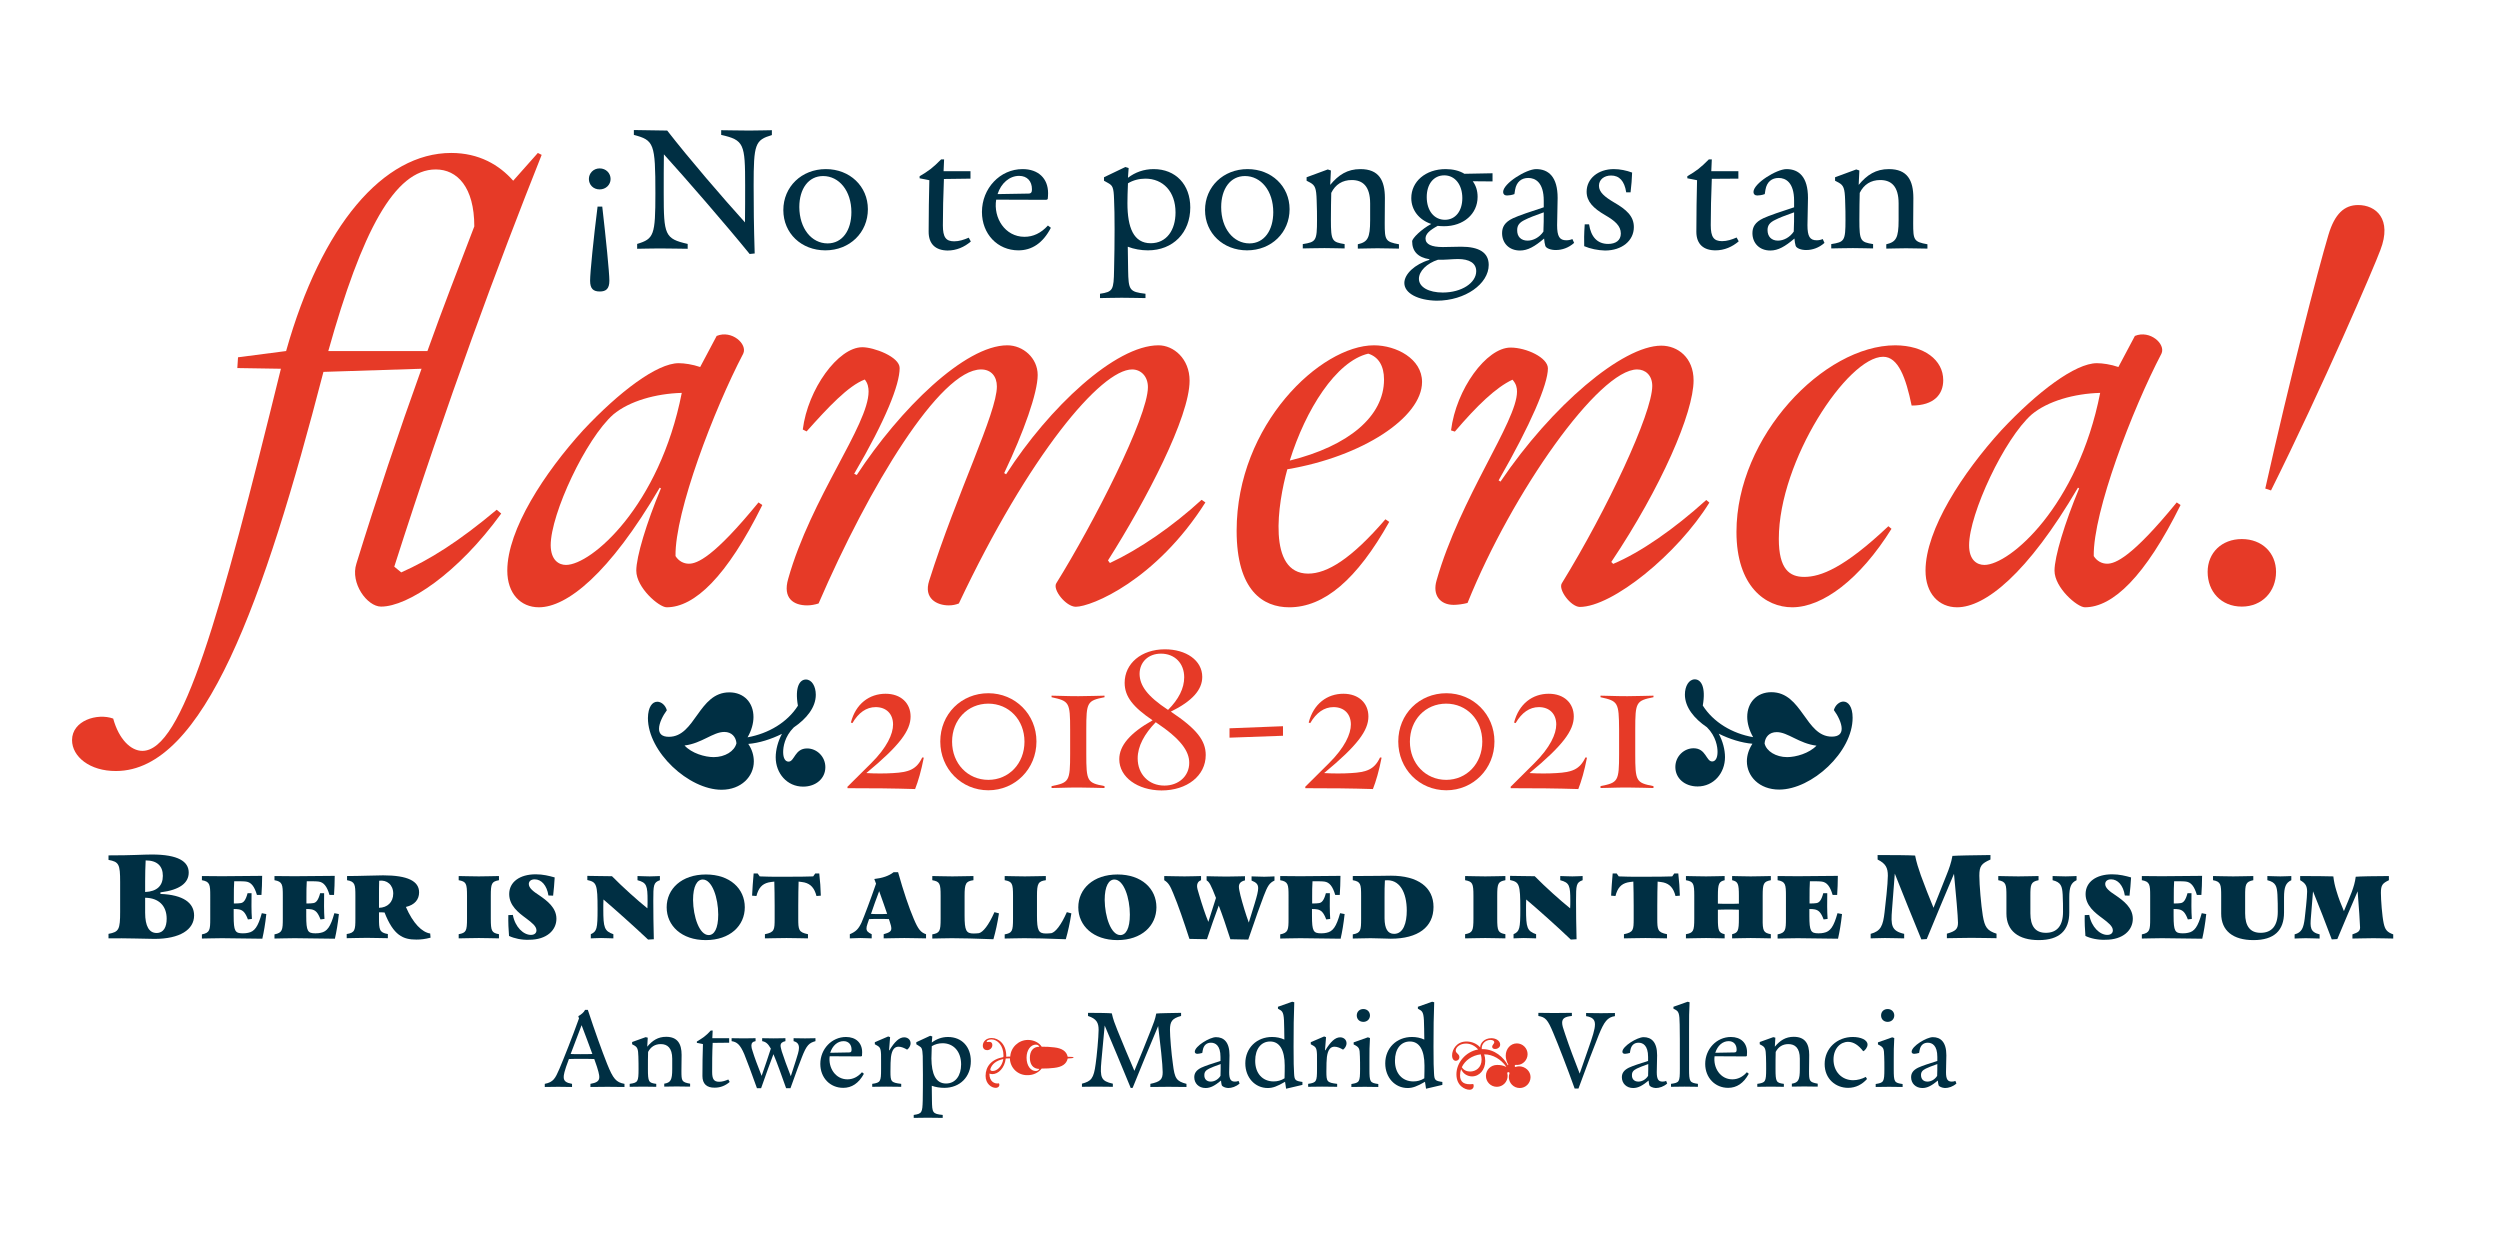 <svg xmlns="http://www.w3.org/2000/svg" xmlns:xlink="http://www.w3.org/1999/xlink" id="Capa_1" x="0px" y="0px" viewBox="0 0 1440 720" style="enable-background:new 0 0 1440 720;" xml:space="preserve"><style type="text/css">	.st0{fill:#E63A27;}	.st1{filter:url(#Adobe_OpacityMaskFilter);}	.st2{clip-path:url(#SVGID_2_);fill:url(#SVGID_4_);}	.st3{clip-path:url(#SVGID_2_);mask:url(#SVGID_3_);}	.st4{clip-path:url(#SVGID_6_);}	.st5{clip-path:url(#SVGID_8_);fill:url(#SVGID_9_);}	.st6{fill:#EAEAEA;}	.st7{fill:url(#SVGID_10_);}	.st8{fill:#0099B0;}	.st9{fill:#EB5C5F;}	.st10{fill:#EEA737;}	.st11{fill:url(#SVGID_11_);}	.st12{fill:url(#SVGID_12_);}	.st13{fill:#00676F;}	.st14{fill:#B61032;}	.st15{fill:#FFFFFF;}	.st16{fill:#BD1622;}	.st17{fill:#F8B133;}	.st18{fill:#010000;}	.st19{fill:#1D1D1B;}	.st20{fill:#002F43;}	.st21{fill:#E6332A;}	.st22{fill:#E63358;}	.st23{fill:#B6100E;}	.st24{fill:#ADCBCB;}	.st25{fill:#9DB8B8;}	.st26{fill:#FDC800;}	.st27{fill:#FFF7BA;}	.st28{fill:#FFDC00;}	.st29{fill:#F2902D;}	.st30{fill:#FFFBE4;}	.st31{fill:#3E4040;}	.st32{fill:#F2955B;}	.st33{fill:#DF5A31;}	.st34{fill:#5A2A10;}	.st35{fill:#9C9B9B;}	.st36{fill:#848483;}	.st37{fill:#575756;}	.st38{clip-path:url(#SVGID_14_);}	.st39{fill:#FFD956;}	.st40{fill:url(#SVGID_15_);}	.st41{fill:none;stroke:#1D1D1B;stroke-width:0.5;stroke-miterlimit:10;}	.st42{fill:#002D41;}	.st43{fill:#E5302B;}	.st44{fill:none;stroke:#1D1D1B;stroke-width:0.46;stroke-miterlimit:10;}	.st45{fill:#EA5A44;}	.st46{fill:none;stroke:#002F43;stroke-width:0.25;}	.st47{clip-path:url(#SVGID_17_);}	.st48{fill:none;}	.st49{opacity:0.85;}	.st50{opacity:0.6;}</style><g>	<path class="st0" d="M41.5,426.3c0-11.3,14.6-15.7,23.7-12.4c3.3,12,10.2,18.6,16.8,18.6c23,0,44.5-76.5,79.8-220.1l-25.1-0.4  l0.4-6.2l27.7-3.6c20.4-72.5,56.1-114.1,95.1-114.1c16,0,27.7,6.9,35.7,16l14.2-16l2.2,1.1c-24.8,62.3-54.3,141.4-84.9,237.2l4,3.3  c16.4-7.3,32.8-17.5,55-36.1l2.6,2.2c-25.1,34.6-53.9,53.6-69.2,53.6c-8,0-17.9-13.5-14.2-24.8c11.7-37.9,24.4-75.8,37.5-112.2  l-56.5,1.8c-34.3,132.3-68.9,229.9-119.5,229.9C51.7,444.2,41.5,435.8,41.5,426.3z M246.2,202.2c8.7-24.4,18.2-48.8,27-71.8  c0-22.6-9.8-32.8-22.2-32.8c-23.7,0-42.6,35.7-61.9,104.6H246.2z"></path>	<path class="st0" d="M384,349.8c-4.4,0-17.5-11.3-17.5-21.1c0-8,5.8-27.3,14.2-47.4l-0.7-0.4c-29.2,49.9-53.6,68.9-69.6,68.9  c-10.6,0-18.2-8-18.2-21.1c0-23.7,21.5-56.5,43.7-80.9c20.8-22.2,42.6-38.6,55-38.6c3.3,0,8,0.7,12.4,2.2l9.5-17.9  c8.7-3.6,17.9,4.7,15.3,10.2c-16.8,32.1-39.4,91.1-39,116.6c1.8,2.9,4.7,4.4,7.7,4.4c4.7,0,14.2-3.6,40.1-35.3l2.2,1.5  C418.6,332.3,400,349.8,384,349.8z M326,325.4c14.6,0,53.9-33.9,66.7-99.1c-14.9,0.4-30.2,4.7-39.4,12.4  c-15.7,13.8-36.1,57.2-36.1,75.4C317.3,322.8,322,325.4,326,325.4z"></path>	<path class="st0" d="M608.4,336c21.5-34.6,52.8-95.8,52.8-113c0-6.2-4-10.2-9.1-10.2c-17.9,0-59.4,49.2-99.8,134.8  c-1.8,0.7-3.6,1.1-5.8,1.1c-6.9,0-14.6-4-11.3-14.2c16-50.6,39-96.6,39-111.9c0-5.8-3.3-9.8-9.1-9.8c-23.7,0-64.5,67.4-93.6,134.8  c-2.2,0.7-4.4,1.1-6.6,1.1c-7.7,0-14.2-4-10.9-15.3c13.1-46.6,46.3-88.5,46.3-107.9c0-2.2-0.4-4.7-2.2-6.9  c-9.5,3.6-21.1,16-33.5,29.9l-2.2-1.1c2.9-23.3,20.4-47.4,34.3-47.4c6.6,0,21.5,5.5,21.5,12c0,9.5-8,29.9-26.2,60.9l1.5,0.7  c24.8-37.9,62.3-74.7,86.7-74.7c9.1,0,17.5,7.3,17.5,17.1c0,10.2-8,32.8-19.3,56.5l1.1,0.7c24.8-38.6,63-74.3,87.8-74.3  c8.7,0,17.9,7.7,17.9,20.4c0,20.8-24.8,68.5-47,103.5l1.1,1.5c17.1-8,36.1-21.1,52.8-36.4l2.2,1.5c-28.4,44.8-65.6,60.1-74.7,60.1  C613.9,349.4,606.2,339.6,608.4,336z"></path>	<path class="st0" d="M712.3,305.7c0-61.2,48.5-106.8,79.1-106.8c12.8,0,27.7,7.7,27.7,21.1c0,20.4-34.3,43-77.6,50.3  c-5.5,19.7-11.7,60.1,12,60.1c10.9,0,24.8-8.4,44.5-31.3l2.2,1.5c-18.6,33.2-37.5,49.2-57.6,49.2  C727.6,349.8,712.3,340.3,712.3,305.7z M797.2,218.6c0-8-3.3-13.1-9.1-14.9c-18.6,4.4-36.1,32.4-45.2,61.6  C776.8,256.9,797.2,239.8,797.2,218.6z"></path>	<path class="st0" d="M899.6,336c26.2-42.6,52.1-98,52.1-113.7c0-6.2-4-9.5-8.7-9.5c-21.9,0-71.8,70.3-97.7,134.5  c-2.6,0.7-5.8,1.1-8,1.1c-7.7,0-12.4-5.5-9.8-14.2c13.5-47.4,46.3-91.5,46.3-108.6c0-2.2-0.4-4.4-2.6-6.9  c-9.5,4.4-20.4,14.9-33.2,29.9l-2.2-0.7c2.9-23.7,20.4-47.7,34.3-47.7c9.1,0,21.5,5.8,21.5,12c0,9.1-9.8,32.1-28.4,64.5l1.1,0.7  c29.5-43.7,70.3-78.3,92.6-78.3c9.5,0,18.6,6.9,18.6,20c0,18.6-18.6,61.6-47.4,104.6l1.1,1.1c15.7-6.6,35-20,53.6-36.8l1.8,1.5  c-18.2,29.5-55.8,60.1-74.7,60.1C904.7,349.4,897.4,339.6,899.6,336z"></path>	<path class="st0" d="M1119.3,219c0,8-5.1,14.6-18.2,14.6c-3.3-16-7.7-28.1-16.4-28.1c-20.4,0-60.1,59.8-60.1,104.9  c0,17.5,6.2,21.9,14.6,21.9c9.5,0,23-5.1,48.5-29.2l1.8,1.5c-18.2,29.2-39.7,45.2-57.2,45.2c-15.3,0-32.1-12-32.1-43.4  c0-55,50.3-107.5,91.5-107.5C1108.3,199,1119.3,207.3,1119.3,219z"></path>	<path class="st0" d="M1200.9,349.8c-4.4,0-17.5-11.3-17.5-21.1c0-8,5.8-27.3,14.2-47.4l-0.7-0.4c-29.2,49.9-53.6,68.9-69.6,68.9  c-10.6,0-18.2-8-18.2-21.1c0-23.7,21.5-56.5,43.7-80.9c20.8-22.2,42.6-38.6,55-38.6c3.3,0,8,0.7,12.4,2.2l9.5-17.9  c8.7-3.6,17.9,4.7,15.3,10.2c-16.8,32.1-39.4,91.1-39,116.6c1.8,2.9,4.7,4.4,7.7,4.4c4.7,0,14.2-3.6,40.1-35.3l2.2,1.5  C1235.5,332.3,1216.9,349.8,1200.9,349.8z M1143,325.4c14.6,0,53.9-33.9,66.7-99.1c-14.9,0.4-30.2,4.7-39.4,12.4  c-15.7,13.8-36.1,57.2-36.1,75.4C1134.2,322.8,1138.9,325.4,1143,325.4z"></path>	<path class="st0" d="M1291.3,310.5c11.7,0,19.7,8,19.7,18.9c0,11.3-8,20-19.7,20c-12,0-19.7-8.7-19.7-20  C1271.6,318.5,1279.6,310.5,1291.3,310.5z M1341.2,135.2c3.6-12,9.1-17.1,17.1-17.1c10.2,0,19.7,8,12.8,25.9  c-3.6,9.8-33.2,78.7-63,138.5l-3.3-1.1C1318.9,218.3,1335,156,1341.2,135.2z"></path></g><g>	<g>		<path class="st20" d="M345.4,97c3.7,0,6.3,2.8,6.3,6.1s-2.7,6-6.3,6c-3.7,0-6.2-2.7-6.2-6S341.8,97,345.4,97z M351,161.7   c0,4.6-1.9,6.2-5.5,6.2c-3.7,0-5.6-1.5-5.6-6.2s2-24.5,4.3-42.7h2.7C349,137.2,351,157.1,351,161.7z"></path>		<path class="st20" d="M382.4,88.9c-0.1,6.5-0.1,14.3-0.1,22.5c0,24,0.6,26.1,13.8,29.1v2.8c-4.4,0-9-0.2-16.3-0.2   c-6.2,0-9.4,0.2-12.8,0.2v-2.8c9.7-2.9,10.5-5.1,10.5-29.1c0-28.9-0.8-30.6-12.4-33.7v-2.8c5.4,0,13,0.3,19.2,0.3   c13,16.7,31.8,38.5,44.8,52.9c0.1-7.1,0.1-14.2,0.1-21.3c0-24-0.6-26.1-13.8-29.1V75c4.4,0,9,0.2,16.2,0.2c6.2,0,9.5-0.2,13-0.2   v2.8c-9.7,2.9-10.5,5.1-10.5,29.1c0,12.4,0.1,22.7,0.6,39.1l-2.9,0.3C418,129.3,395,102.8,382.4,88.9z"></path>		<path class="st20" d="M451.2,121c0-13.4,10.5-23.6,24.5-23.6c13.8,0,24.2,9.9,24.2,23.1c0,13.4-10.4,23.7-24.5,23.7   C461.6,144.2,451.2,134.4,451.2,121z M476.7,140.2c8.5,0,13.7-7.5,13.7-18c0-12.3-7.1-20.8-16.3-20.8c-8.4,0-13.7,7.3-13.7,17.9   C460.5,131.7,467.5,140.2,476.7,140.2z"></path>		<path class="st20" d="M534.9,133.5c0-10.7,0.2-21,0.4-29.7l-5.6-1.1v-1.2c5-2.9,7.7-4.9,12.4-9.7h1.7l-0.3,6.8H559v4.3l-15.3,0.2   c-0.4,9-0.6,19.5-0.6,26.7c0,6.8,1.7,9.2,6.5,9.2c2.9,0,5.6-0.9,8.4-2.1l1.2,2.2c-3.7,3.2-8.3,5.2-13.4,5.2   C538.9,144.2,534.9,140.6,534.9,133.5z"></path>		<path class="st20" d="M565.6,122.1c0-13.6,10.4-24.7,23.4-24.7c9,0,14.7,5.3,14.7,13.9c0,1.2-0.1,2.4-0.2,3.4l-0.8,0.4l-28.9-0.1   c-1.7,10.5,5.1,21.4,16.3,21.4c5,0,9.5-2.1,13.5-6.5l1.7,1.3c-4.6,8.9-11,13-18.7,13C574.6,144.2,565.6,134.8,565.6,122.1z    M592.4,111.5c1.7,0,2-1,2-2.5c0-4.6-2.7-7.7-7.4-7.7c-5.5,0-10.4,4.2-12.4,10.5L592.4,111.5z"></path>		<path class="st20" d="M641.7,155.6c0.2-9.4,0.3-14.8,0.3-23.7c0-6.3-0.1-13.5-0.3-17c-0.2-7.1-0.9-8-3.3-9.4l-2.5-1.4v-2l12.3-5.9   l1.9,0.6l-0.4,5.6c4.2-3.2,9.2-5,14.8-5c12.7,0,21.1,8.9,21.1,22.1c0,14.5-9.9,24.7-24.4,24.7c-3.9,0-8-0.7-11.6-2.1l0.2,13.5   c0.2,11.5,0.7,12.5,10,13.6v2.5c-3.2,0-7.2-0.2-13.7-0.2c-6.5,0-9.5,0.2-12.5,0.2v-2.5C641.1,168.1,641.5,167,641.7,155.6z    M662.8,140.1c9.1,0,14.3-7.5,14.3-17.7c0-12.1-7.2-19.5-17.4-19.5c-3.5,0-7.1,0.9-10,2.7c-0.2,4.4-0.3,9-0.3,11.4   C649.4,131.2,653,140.1,662.8,140.1z"></path>		<path class="st20" d="M694.1,121c0-13.4,10.5-23.6,24.5-23.6c13.8,0,24.2,9.9,24.2,23.1c0,13.4-10.4,23.7-24.5,23.7   C704.6,144.2,694.1,134.4,694.1,121z M719.7,140.2c8.5,0,13.7-7.5,13.7-18c0-12.3-7.1-20.8-16.3-20.8c-8.4,0-13.7,7.3-13.7,17.9   C703.4,131.7,710.5,140.2,719.7,140.2z"></path>		<path class="st20" d="M789.2,126.8v-9.6c0-10-4.3-13.5-10.6-13.5c-5.3,0-9.4,2.5-11.8,7.4c-0.1,3.5-0.2,10-0.2,15.6   c0,12.2,0.7,12.7,7.9,13.9v2.5c-2.7,0-6-0.2-11.6-0.2c-6.5,0-9.5,0.2-12.5,0.2v-2.5c7.6-1.2,8.2-1.8,8.2-13.9c0-2.5,0-7-0.2-11.3   c-0.2-7-0.9-8.6-3.7-10.2l-2.1-1.1v-2l12.2-4.5l1.8,0.6l-0.4,8.3c4.8-5.8,9.9-9.1,17.4-9.1c10.7,0,14.1,6.5,14.1,16.7   c0,1.8-0.1,9.2-0.1,14.5c0,9.6,0.3,10.7,8.2,12.1v2.5c-2.7,0-8.5-0.2-12.4-0.2c-3.9,0-8.9,0.2-11.3,0.2v-2.5   C787.8,139.4,789.2,137.1,789.2,126.8z"></path>		<path class="st20" d="M808.9,163c0-5.1,6-10.8,14.4-13.3v-0.4c-6.5-1-9.9-4.5-9.9-10.3c0-1.7,5.3-7,11-10c-7-2.3-11.5-8-11.5-14.9   c0-9.5,8.2-16.7,19.8-16.7c4.1,0,7.9,0.9,10.8,2.7l16.2-0.3v4.7l-11.4-0.1c1.8,2.4,2.8,5.4,2.8,9c0,9.9-8.2,16.9-19.3,16.9   c-1.3,0-2.7-0.1-3.7-0.2c-4.6,2.5-7,4.6-7,7.3c0,3.3,3.4,4.9,10,4.9c2.5,0,7.9-0.2,10.5-0.2c10.4,0,15.9,3.4,15.9,10.5   c0,10.8-13.4,20.6-30,20.6C816.9,173,808.9,169,808.9,163z M831,168.5c11,0,19.3-5.6,19.3-12.3c0-4.6-3.9-7-10.5-7   c-3.2,0-8.2,0.6-11.5,0.4c-6.5,2.1-11,6.6-11,11C817.3,165.4,823,168.5,831,168.5z M832.3,126.6c6,0,10-5,10-12.5   c0-7.7-4.2-13.1-10.4-13.1c-6.1,0-10.1,5-10.1,12.5C821.8,121.3,826,126.6,832.3,126.6z"></path>		<path class="st20" d="M890.1,141.6c-0.3-1.1-0.6-2.5-0.7-4.2c-5.4,4.6-9.4,6.9-13.9,6.9c-6.3,0-10.3-4.3-10.3-10   c0-3.4,1.4-6.3,6.3-8.6c3.2-1.5,10.6-4,17.7-6.3v-3.8c0-10.6-4.9-13.1-8.9-13.1c-3.9,0-6.8,2.2-7.6,6.8l-0.4,2.5   c-1.5,0.6-3.5,0.8-4.3,0.8c-1.4,0-2.2-0.8-2.2-2c0-5,13.4-13.2,19-13.2c7.2,0,12.4,4.5,12.4,16.6c0,3.2-0.3,12.7-0.3,15.7   c0,6.5,1.4,8.7,5.3,8.7c1.2,0,2.3-0.2,3.5-0.7l1,2.2c-3.2,2.9-7.1,4.1-10.3,4.1C893.3,144.1,890.5,143,890.1,141.6z M879.9,138.6   c3.2,0,6.8-1.8,9.1-5.2c0.2-4,0.2-7.6,0.2-11.1c-4.9,1.7-8.9,3.3-10.8,4.3c-3.2,1.5-4.5,3.2-4.5,5.9   C873.8,136.3,876.1,138.6,879.9,138.6z"></path>		<path class="st20" d="M912.5,141.8c-0.1-3.2-0.1-7.1,0.3-12.6h2.5c1.1,7.3,4.8,11.3,11,11.3c4.3,0,7.3-2,7.3-6   c0-4.4-3.4-7.3-8.9-10.5c-7.1-4.1-10.8-8-10.8-13.6c0-7.5,6.6-13,15.7-13c3.5,0,7.3,0.8,10.5,2c-0.1,3.4-0.4,7.4-0.9,11.4h-2.5   c-1-6.6-4-9.7-8.7-9.7c-4.1,0-7,2.4-7,5.9c0,3.7,3.3,6.4,8.7,9.6c7.1,4.1,11.4,7.9,11.4,14.2c0,7.9-6.9,13.5-16.6,13.5   C920.4,144.2,916,143.3,912.5,141.8z"></path>		<path class="st20" d="M977.1,133.5c0-10.7,0.2-21,0.4-29.7l-5.6-1.1v-1.2c5-2.9,7.7-4.9,12.4-9.7h1.7l-0.3,6.8h15.6v4.3L986,103   c-0.4,9-0.6,19.5-0.6,26.7c0,6.8,1.7,9.2,6.5,9.2c2.9,0,5.6-0.9,8.4-2.1l1.2,2.2c-3.7,3.2-8.3,5.2-13.4,5.2   C981.2,144.2,977.1,140.6,977.1,133.5z"></path>		<path class="st20" d="M1034.3,141.6c-0.3-1.1-0.6-2.5-0.7-4.2c-5.4,4.6-9.4,6.9-13.9,6.9c-6.3,0-10.3-4.3-10.3-10   c0-3.4,1.4-6.3,6.3-8.6c3.2-1.5,10.6-4,17.7-6.3v-3.8c0-10.6-4.9-13.1-8.9-13.1c-3.9,0-6.8,2.2-7.6,6.8l-0.4,2.5   c-1.5,0.6-3.5,0.8-4.3,0.8c-1.4,0-2.2-0.8-2.2-2c0-5,13.4-13.2,19-13.2c7.2,0,12.4,4.5,12.4,16.6c0,3.2-0.3,12.7-0.3,15.7   c0,6.5,1.4,8.7,5.3,8.7c1.2,0,2.3-0.2,3.5-0.7l1,2.2c-3.2,2.9-7.1,4.1-10.3,4.1C1037.5,144.1,1034.8,143,1034.3,141.6z    M1024.1,138.6c3.2,0,6.8-1.8,9.1-5.2c0.2-4,0.2-7.6,0.2-11.1c-4.9,1.7-8.9,3.3-10.8,4.3c-3.2,1.5-4.5,3.2-4.5,5.9   C1018.1,136.3,1020.4,138.6,1024.1,138.6z"></path>		<path class="st20" d="M1093.6,126.8v-9.6c0-10-4.3-13.5-10.6-13.5c-5.3,0-9.4,2.5-11.8,7.4c-0.1,3.5-0.2,10-0.2,15.6   c0,12.2,0.7,12.7,7.9,13.9v2.5c-2.7,0-6-0.2-11.6-0.2c-6.5,0-9.5,0.2-12.5,0.2v-2.5c7.6-1.2,8.2-1.8,8.2-13.9c0-2.5,0-7-0.2-11.3   c-0.2-7-0.9-8.6-3.7-10.2l-2.1-1.1v-2l12.2-4.5l1.8,0.6l-0.4,8.3c4.8-5.8,9.9-9.1,17.4-9.1c10.7,0,14.1,6.5,14.1,16.7   c0,1.8-0.1,9.2-0.1,14.5c0,9.6,0.3,10.7,8.2,12.1v2.5c-2.7,0-8.5-0.2-12.4-0.2c-3.9,0-8.9,0.2-11.3,0.2v-2.5   C1092.1,139.4,1093.6,137.1,1093.6,126.8z"></path>	</g></g><g>	<g>		<path class="st20" d="M62.5,540.5v-2.6c6-1.1,6.7-2.5,6.7-12.7V508c0-10.2-0.7-11.6-6.7-12.7v-2.6c14.1,0,19.8-0.5,25-0.5   c15.1,0,21.2,4,21.2,10.4c0,5.9-5,10-16.3,11.4v0.9c13.1,0.5,19.4,5.1,19.4,12.4c0,8.2-8.2,13.5-22.8,13.5   C84.4,540.8,72.3,540.3,62.5,540.5z M93.8,504.5c0-5.6-3.2-8.9-9.9-8.9c-0.2,3.7-0.3,7.9-0.3,12.1v6.1   C90.4,513.5,93.8,510.2,93.8,504.5z M90.2,537.4c4.1,0,5.8-3.5,5.8-8.2c0-7.5-4.6-12-12.4-12.1v8.6   C83.6,533.5,85.9,537.4,90.2,537.4z"></path>		<path class="st20" d="M127.9,540.4c-4.7,0-8.9,0.2-11.6,0.2v-2.4c4.6-0.9,4.8-2.6,4.8-9V516c0-6.5-0.2-8.2-4.8-9v-2.4   c2.6,0,6.9,0.1,11.6,0.1c4.7,0,12.6-0.1,23.1-0.2c0,3.8-0.2,7.9-0.4,11h-2.6c-1.5-5.1-3.4-7.3-6.2-7.7c-1.2-0.2-4.2-0.2-6.9-0.2   c-0.2,2.8-0.2,6-0.2,9.1v3.7c1.5,0,3,0,3.9-0.2c1.6-0.2,2.9-1.5,4-5.7h2.3c-0.1,4.7-0.1,10.6,0.2,14.8l-2.3,0.3   c-1.5-4.1-3-5.4-5.2-5.8c-0.9-0.2-2-0.2-3-0.2v4c0,8.8,0.8,10,5.3,10c1.2,0,2.2-0.1,3-0.3c3.7-0.7,5.7-3.4,7.9-11.3l2.6,0.5   c-0.6,5.6-1.4,10.2-2.3,14.2C139,540.5,131.4,540.4,127.9,540.4z"></path>		<path class="st20" d="M169.7,540.4c-4.7,0-8.9,0.2-11.6,0.2v-2.4c4.6-0.9,4.8-2.6,4.8-9V516c0-6.5-0.2-8.2-4.8-9v-2.4   c2.6,0,6.9,0.1,11.6,0.1c4.7,0,12.6-0.1,23.1-0.2c0,3.8-0.2,7.9-0.4,11h-2.6c-1.5-5.1-3.4-7.3-6.2-7.7c-1.2-0.2-4.2-0.2-6.9-0.2   c-0.2,2.8-0.2,6-0.2,9.1v3.7c1.5,0,3,0,3.9-0.2c1.6-0.2,2.9-1.5,4-5.7h2.3c-0.1,4.7-0.1,10.6,0.2,14.8l-2.3,0.3   c-1.5-4.1-3-5.4-5.2-5.8c-0.9-0.2-2-0.2-3-0.2v4c0,8.8,0.8,10,5.3,10c1.2,0,2.2-0.1,3-0.3c3.7-0.7,5.7-3.4,7.9-11.3l2.6,0.5   c-0.6,5.6-1.4,10.2-2.3,14.2C180.7,540.5,173.1,540.4,169.7,540.4z"></path>		<path class="st20" d="M204.7,529.1V516c0-6.5-0.2-8.2-4.8-9v-2.4c7.8,0,16.1-0.4,20.8-0.4c14.1,0,20.7,3.3,20.7,9.8   c0,4-2.4,7.2-7.6,8.4c4.1,9.5,9.3,14.6,14,15.3l0.2,2.4c-3.1,0.8-5.4,1.1-8.2,1.1c-7.6,0-13.1-2.3-18.3-15.6   c-0.9-0.1-2.1-0.1-3.2-0.1v3.5c0,6.3,0.2,8.2,5.1,9v2.4c-3.4,0-7.5-0.2-12.1-0.2c-4.7,0-8.9,0.2-11.6,0.2v-2.4   C204.5,537.3,204.7,535.6,204.7,529.1z M226.5,514.7c0-5.1-3.7-8-8.1-7.4c-0.1,2.8-0.1,5.9-0.1,8.6v7   C223.1,522.8,226.5,519.7,226.5,514.7z"></path>		<path class="st20" d="M269,529.1V516c0-7.2-0.5-8.2-4.8-9v-2.4c2.6,0,6.9,0.2,11.6,0.2s9-0.2,11.6-0.2v2.4c-4.2,0.8-4.7,1.8-4.7,9   v13.1c0,7.2,0.5,8.2,4.7,9v2.4c-2.6,0-6.9-0.2-11.6-0.2s-8.9,0.2-11.6,0.2v-2.4C268.5,537.3,269,536.3,269,529.1z"></path>		<path class="st20" d="M293.2,539.1c-0.3-3.7-0.5-7.6-0.4-12l2.6-0.1c1.3,7,6.1,11.5,10.4,11.5c2.2,0,3.2-1.2,3.2-2.6   c0-2.4-2.6-4.4-5.9-6.9c-4.5-3.3-9.8-7.4-9.8-14c0-7,6.1-11.4,15.3-11.4c4.2,0,7.7,0.9,10.9,1.8c-0.2,3.2-0.5,7.5-0.9,10.5   l-2.7-0.1c-0.9-5.9-4.1-9.3-7.9-9.3c-2.3,0-3.4,1.2-3.4,2.7c0,2.3,2.6,4.3,6,6.5c4.5,3.1,9.9,7.1,9.9,13.5   c0,6.6-5.6,12.1-15.7,12.1C300.5,541.5,296.1,540.5,293.2,539.1z"></path>		<path class="st20" d="M347.6,518.1c-0.1,1.9-0.1,3.7-0.1,5.6c0,10.6,0.6,12.6,5.8,14.4v2.4c-1.9,0-4.1-0.2-7.1-0.2   c-2.9,0-4.4,0.2-5.9,0.2v-2.4c3.5-1.6,3.9-3.2,3.9-14.4c0-14.6-0.6-15.6-5.9-16.8v-2.4c3.6,0,9,0.2,14.2,0.2   c6.1,6.2,14.9,14.1,20.4,18.5c0.1-1.5,0.1-2.9,0.1-4.3c0-8.8-0.5-10.5-5.8-11.9v-2.4c1.8,0,4.1,0.2,7,0.2c2.9,0,4.4-0.2,5.9-0.2   v2.4c-3.7,1.3-3.8,2.8-3.8,11.9c0,7.9,0.1,13.1,0.3,22.1l-3.3,0.2C365.7,534,353.8,523.4,347.6,518.1z"></path>		<path class="st20" d="M384,522.6c0-10.6,8.6-18.9,22.6-18.9c13.9,0,22.4,8.2,22.4,18.9c0,10.6-8.5,18.9-22.5,18.9   C392.6,541.5,384,533.2,384,522.6z M408.2,538.6c3.2,0,5.5-3.7,5.5-11.8c0-9.6-3.5-20.2-8.9-20.2c-3.2,0-5.6,3.7-5.6,11.8   C399.3,528,402.8,538.6,408.2,538.6z"></path>		<path class="st20" d="M446.2,529.1v-7.5c0-5.2-0.1-10.2-0.2-13.8c-1.6,0.2-2.6,0.3-3.4,0.5c-3.7,0.9-5.7,3.2-6.9,7.8l-2.5-0.2   c0.2-4.1,0.5-8.2,0.9-12.8h2.3l1.2,1.7c3.4,0.2,7.3,0.2,15.4,0.2s12-0.1,15.4-0.2l1.2-1.7h2.3c0.5,4.5,0.8,8.6,0.9,12.8l-2.5,0.2   c-1.2-4.6-3.3-6.9-6.9-7.8c-0.8-0.2-1.9-0.3-3.4-0.5c-0.1,3.5-0.2,8.1-0.2,13.8v7.5c0,6.5,0.2,7.9,5.6,9v2.4   c-2.8,0-7.4-0.2-12.4-0.2c-5,0-9.6,0.2-12.4,0.2v-2.4C446.1,537,446.2,535.6,446.2,529.1z"></path>		<path class="st20" d="M496.2,531.5c1.6-3.7,5.4-13.8,8.4-22.5l-1-2.7c4.6-0.5,8.5-1.8,11.1-3.9h2.6c3.1,11.1,6.3,20.5,9,26.8   c2.6,6.2,4.1,7.9,7.1,8.9v2.4c-3,0-8.1-0.2-12.5-0.2c-4.8,0-8.9,0.2-11.9,0.2v-2.4c3.2-0.9,4.4-1.6,4.4-3.3c0-0.9-0.3-2.2-0.9-3.9   l-0.5-1.5c-1.8-0.1-3.7-0.1-5.6-0.1c-1.9,0-4,0-5.8,0.1l-0.9,2.6c-0.5,1.3-0.6,2.2-0.6,2.8c0,1.5,0.9,2.3,3,3.3v2.4   c-1.7,0-4.1-0.2-6.5-0.2c-2.4,0-4.5,0.2-6.1,0.2v-2.4C493,536.6,494.4,535.2,496.2,531.5z M506.3,526.5c1.6,0,3.2,0,4.7-0.1   c-1.2-3.6-3-8.6-4.6-13.1c-1.7,4.4-3.4,9.3-4.7,13.1C503.2,526.5,504.7,526.5,506.3,526.5z"></path>		<path class="st20" d="M548.3,540.4c-4.4,0-8.6,0.2-11.3,0.2v-2.4c4.3-0.8,4.8-1.8,4.8-9V516c0-7.2-0.5-8.2-4.8-9v-2.4   c2.6,0,6.9,0.2,11.6,0.2c4.6,0,8.6-0.2,12.1-0.2v2.4c-4.4,0.6-5.1,1.9-5.1,9v11.4c0,8.6,0.9,10.3,5.2,10.3c0.9,0,2.3-0.1,3.1-0.2   c2.3-0.6,5.5-4.4,8.9-12.1l2.6,0.7c-0.9,5.8-1.9,10.3-3.2,14.9C562.1,540.6,553.4,540.4,548.3,540.4z"></path>		<path class="st20" d="M590,540.4c-4.4,0-8.6,0.2-11.3,0.2v-2.4c4.3-0.8,4.8-1.8,4.8-9V516c0-7.2-0.5-8.2-4.8-9v-2.4   c2.6,0,6.9,0.2,11.6,0.2c4.6,0,8.6-0.2,12.1-0.2v2.4c-4.4,0.6-5.1,1.9-5.1,9v11.4c0,8.6,0.9,10.3,5.2,10.3c0.9,0,2.3-0.1,3.1-0.2   c2.3-0.6,5.5-4.4,8.9-12.1l2.6,0.7c-0.9,5.8-1.9,10.3-3.2,14.9C603.8,540.6,595.1,540.4,590,540.4z"></path>		<path class="st20" d="M621.1,522.6c0-10.6,8.6-18.9,22.6-18.9c13.9,0,22.4,8.2,22.4,18.9c0,10.6-8.5,18.9-22.5,18.9   C629.7,541.5,621.1,533.2,621.1,522.6z M645.3,538.6c3.2,0,5.5-3.7,5.5-11.8c0-9.6-3.5-20.2-8.9-20.2c-3.2,0-5.6,3.7-5.6,11.8   C636.4,528,639.9,538.6,645.3,538.6z"></path>		<path class="st20" d="M702,521.6c-2.3,6.3-4.6,12.6-6.8,19.4l-10.1-0.2c-3.1-9.6-6.5-19.6-9.3-26.2c-1.8-4.5-2.9-6.2-5.2-7.6v-2.4   c3.2,0,6.5,0.2,11.7,0.2c4.9,0,7.8-0.2,9.5-0.2v2.4c-1.6,0.6-2.3,1.8-2.3,3.3c0,1,0.3,2.3,1.2,5.1c1.7,5.8,3.5,11.2,5.3,15.6   l4.4-13.8c-3-7.7-3.8-9.1-5.4-10.1l0-2.4c3,0,6.1,0.2,11.4,0.2c4.8,0,8.2-0.2,10.7-0.2v2.4c-2.5,0.6-3.5,1.8-3.5,3.7   c0,1,0.3,2.4,0.9,5c1.2,4.7,3.1,11,4.8,15.6l3.4-11c1.3-4.3,2-7,2-8.8c0-2.3-1.1-3.3-3.8-4.4v-2.4c2.4,0,4.4,0.2,7.3,0.2   c2.9,0,4.5-0.2,5.9-0.2v2.4c-3,1.4-4,3.2-6.2,8.9c-1.8,4.6-4.7,12.8-8.9,25.1l-10.3-0.2C706.2,533.2,704.2,527.3,702,521.6z"></path>		<path class="st20" d="M749,540.4c-4.7,0-8.9,0.2-11.6,0.2v-2.4c4.6-0.9,4.8-2.6,4.8-9V516c0-6.5-0.2-8.2-4.8-9v-2.4   c2.6,0,6.9,0.1,11.6,0.1c4.7,0,12.6-0.1,23.1-0.2c0,3.8-0.2,7.9-0.4,11h-2.6c-1.5-5.1-3.4-7.3-6.2-7.7c-1.2-0.2-4.2-0.2-6.9-0.2   c-0.2,2.8-0.2,6-0.2,9.1v3.7c1.5,0,3,0,3.9-0.2c1.6-0.2,2.9-1.5,4-5.7h2.3c-0.1,4.7-0.1,10.6,0.2,14.8l-2.3,0.3   c-1.5-4.1-3-5.4-5.2-5.8c-0.9-0.2-2-0.2-3-0.2v4c0,8.8,0.8,10,5.3,10c1.2,0,2.2-0.1,3-0.3c3.7-0.7,5.7-3.4,7.9-11.3l2.6,0.5   c-0.6,5.6-1.4,10.2-2.3,14.2C760,540.5,752.4,540.4,749,540.4z"></path>		<path class="st20" d="M789.5,540.4c-3.4,0-7.7,0.2-10.3,0.2v-2.4c4.6-0.8,4.8-2.3,4.8-9V516c0-6.7-0.2-8.2-4.8-9v-2.4   c13.3,0,19.1-0.2,22-0.2c15.6,0,24.5,6.7,24.5,18c0,11.6-8.9,18.3-24.6,18.3C797.6,540.7,794.1,540.4,789.5,540.4z M803,537.9   c5.4,0,7.3-6.4,7.3-13.4c0-10.3-4-18.4-12.6-17.4c-0.2,3.1-0.2,6.4-0.2,9.6v12.4C797.6,534.9,799.3,537.9,803,537.9z"></path>		<path class="st20" d="M848.7,529.1V516c0-7.2-0.5-8.2-4.8-9v-2.4c2.6,0,6.9,0.2,11.6,0.2s9-0.2,11.6-0.2v2.4   c-4.2,0.8-4.7,1.8-4.7,9v13.1c0,7.2,0.5,8.2,4.7,9l0,2.4c-2.6,0-6.9-0.2-11.6-0.2s-8.9,0.2-11.6,0.2v-2.4   C848.1,537.3,848.7,536.3,848.7,529.1z"></path>		<path class="st20" d="M879.1,518.1c-0.1,1.9-0.1,3.7-0.1,5.6c0,10.6,0.6,12.6,5.8,14.4v2.4c-1.9,0-4.1-0.2-7.1-0.2   c-2.9,0-4.4,0.2-5.9,0.2v-2.4c3.5-1.6,3.9-3.2,3.9-14.4c0-14.6-0.6-15.6-5.9-16.8v-2.4c3.6,0,9,0.2,14.2,0.2   c6.1,6.2,14.9,14.1,20.4,18.5c0.1-1.5,0.1-2.9,0.1-4.3c0-8.8-0.5-10.5-5.8-11.9l0-2.4c1.8,0,4.1,0.2,7,0.2c2.9,0,4.4-0.2,5.9-0.2   v2.4c-3.7,1.3-3.8,2.8-3.8,11.9c0,7.9,0.1,13.1,0.3,22.1l-3.3,0.2C897.3,534,885.4,523.4,879.1,518.1z"></path>		<path class="st20" d="M941,529.1v-7.5c0-5.2-0.1-10.2-0.2-13.8c-1.6,0.2-2.6,0.3-3.4,0.5c-3.7,0.9-5.7,3.2-6.9,7.8l-2.5-0.2   c0.2-4.1,0.5-8.2,0.9-12.8h2.3l1.2,1.7c3.4,0.2,7.3,0.2,15.4,0.2s12-0.1,15.4-0.2l1.2-1.7h2.3c0.5,4.5,0.8,8.6,0.9,12.8l-2.5,0.2   c-1.2-4.6-3.3-6.9-6.9-7.8c-0.8-0.2-1.9-0.3-3.4-0.5c-0.1,3.5-0.2,8.1-0.2,13.8v7.5c0,6.5,0.2,7.9,5.6,9v2.4   c-2.8,0-7.4-0.2-12.4-0.2c-5,0-9.6,0.2-12.4,0.2v-2.4C940.9,537,941,535.6,941,529.1z"></path>		<path class="st20" d="M1020,538.1v2.4c-2.6,0-6.8-0.2-11.6-0.2c-4.4,0-8.3,0.2-10.7,0.2v-2.4c3.4-0.8,3.9-2,3.9-9V524   c-1.9-0.1-4-0.1-6-0.1c-2,0-4,0-6.1,0.1v5.1c0,7,0.5,8.2,3.9,9v2.4c-2.4,0-6.4-0.2-10.7-0.2c-4.7,0-8.9,0.2-11.6,0.2v-2.4   c4.3-0.8,4.8-1.8,4.8-9V516c0-7.2-0.5-8.2-4.8-9v-2.4c2.6,0,6.9,0.2,11.6,0.2c4.4,0,8.3-0.2,10.7-0.2v2.4c-3.3,0.8-3.9,2-3.9,9   v4.5c2,0.1,4,0.1,6.1,0.1c1.9,0,4,0,6-0.1V516c0-7-0.5-8.2-3.9-9l0-2.4c2.4,0,6.4,0.2,10.7,0.2c4.7,0,9-0.2,11.6-0.2v2.4   c-4.2,0.8-4.7,1.9-4.7,9v13.1C1015.2,536.3,1015.8,537.3,1020,538.1z"></path>		<path class="st20" d="M1035.5,540.4c-4.7,0-8.9,0.2-11.6,0.2v-2.4c4.6-0.9,4.8-2.6,4.8-9V516c0-6.5-0.2-8.2-4.8-9v-2.4   c2.6,0,6.9,0.1,11.6,0.1c4.7,0,12.6-0.1,23.1-0.2c0,3.8-0.2,7.9-0.4,11h-2.6c-1.5-5.1-3.4-7.3-6.2-7.7c-1.2-0.2-4.2-0.2-6.9-0.2   c-0.2,2.8-0.2,6-0.2,9.1v3.7c1.5,0,3,0,3.9-0.2c1.6-0.2,2.9-1.5,4-5.7h2.3c-0.1,4.7-0.1,10.6,0.2,14.8l-2.3,0.3   c-1.5-4.1-3-5.4-5.2-5.8c-0.9-0.2-2-0.2-3-0.2v4c0,8.8,0.8,10,5.3,10c1.2,0,2.2-0.1,3-0.3c3.7-0.7,5.7-3.4,7.9-11.3l2.6,0.5   c-0.6,5.6-1.4,10.2-2.3,14.2C1046.6,540.5,1038.9,540.4,1035.5,540.4z"></path>		<path class="st20" d="M1091.4,503.2l-1.6,20.8c-0.7,8.9-0.5,12.2,7,13.9v2.6c-3,0-6.3-0.2-11.1-0.2c-3.8,0-6,0.2-8.2,0.2v-2.6   c5.9-1.6,7.1-4.7,8-12.4c0.5-4.1,1.9-16.5,1.9-21.1c0-4.5-1.2-7-5.9-9.3v-2.6c9,0,19.1,0.1,21.6,0.3c0.9,4.4,1.8,7,3.3,11.4   c2.3,6.2,4.7,12.5,7.3,18.7c2.6-6.5,5.2-13,7.7-19.4c1.2-3,2.5-6.5,3.2-10.5c2.5-0.2,12.4-0.4,21.9-0.5v2.6   c-5.2,2.3-6.4,3.7-6.4,9.3c0,5.2,1,16.9,2,23.1c1.1,6.5,2.5,8.6,7.9,10.3v2.6c-4,0-7.5-0.2-14.5-0.2c-5.9,0-9.7,0.2-14.1,0.2v-2.6   c4.9-1.4,6.4-2.6,6.4-6.3c0-3.3-1.2-17-2.3-28.2c-5.3,12.4-10.5,25-15.7,37.6l-3.1,0.2C1101.5,528.5,1096.4,515.8,1091.4,503.2z"></path>		<path class="st20" d="M1155.7,526.2V516c0-6.5-0.2-8.2-4.7-9v-2.4c2.6,0,6.9,0.2,11.6,0.2c4.7,0,9-0.2,11.6-0.2v2.4   c-4.5,0.9-4.7,2.5-4.7,9v10.1c0,7.4,2.9,11.2,8.9,11.2c6.4,0,9.9-4,9.9-12.1c0-3,0-6.3-0.2-9.9c-0.3-4.8-0.9-7.1-5.8-8.3v-2.4   c2.1,0,4.4,0.2,7.5,0.2c3.1,0,4.9-0.2,6.3-0.2v2.4c-3.2,1.5-4.2,3.9-4.2,10v8.6c0,10.3-5.6,15.9-17.6,15.9   C1162.6,541.5,1155.7,536.1,1155.7,526.2z"></path>		<path class="st20" d="M1201.2,539.1c-0.3-3.7-0.5-7.6-0.4-12l2.6-0.1c1.3,7,6.1,11.5,10.4,11.5c2.2,0,3.2-1.2,3.2-2.6   c0-2.4-2.6-4.4-5.9-6.9c-4.5-3.3-9.8-7.4-9.8-14c0-7,6.1-11.4,15.3-11.4c4.2,0,7.7,0.9,10.9,1.8c-0.2,3.2-0.5,7.5-0.9,10.5   l-2.7-0.1c-0.9-5.9-4.1-9.3-7.9-9.3c-2.3,0-3.4,1.2-3.4,2.7c0,2.3,2.6,4.3,6,6.5c4.5,3.1,9.9,7.1,9.9,13.5   c0,6.6-5.6,12.1-15.7,12.1C1208.5,541.5,1204,540.5,1201.2,539.1z"></path>		<path class="st20" d="M1245.3,540.4c-4.7,0-8.9,0.2-11.6,0.2v-2.4c4.6-0.9,4.8-2.6,4.8-9V516c0-6.5-0.2-8.2-4.8-9v-2.4   c2.6,0,6.9,0.1,11.6,0.1c4.7,0,12.6-0.1,23.1-0.2c0,3.8-0.2,7.9-0.4,11h-2.6c-1.5-5.1-3.4-7.3-6.2-7.7c-1.2-0.2-4.2-0.2-6.9-0.2   c-0.2,2.8-0.2,6-0.2,9.1v3.7c1.5,0,3,0,3.9-0.2c1.6-0.2,2.9-1.5,4-5.7h2.3c-0.1,4.7-0.1,10.6,0.2,14.8l-2.3,0.3   c-1.5-4.1-3-5.4-5.2-5.8c-0.9-0.2-2-0.2-3-0.2v4c0,8.8,0.8,10,5.3,10c1.2,0,2.2-0.1,3-0.3c3.7-0.7,5.7-3.4,7.9-11.3l2.6,0.5   c-0.6,5.6-1.4,10.2-2.3,14.2C1256.4,540.5,1248.8,540.4,1245.3,540.4z"></path>		<path class="st20" d="M1279.4,526.2V516c0-6.5-0.2-8.2-4.7-9v-2.4c2.6,0,6.9,0.2,11.6,0.2c4.7,0,9-0.2,11.6-0.2v2.4   c-4.5,0.9-4.7,2.5-4.7,9v10.1c0,7.4,2.9,11.2,8.9,11.2c6.4,0,9.9-4,9.9-12.1c0-3,0-6.3-0.2-9.9c-0.3-4.8-0.9-7.1-5.8-8.3v-2.4   c2.1,0,4.4,0.2,7.5,0.2c3.1,0,4.9-0.2,6.3-0.2v2.4c-3.2,1.5-4.2,3.9-4.2,10v8.6c0,10.3-5.6,15.9-17.6,15.9   C1286.2,541.5,1279.4,536.1,1279.4,526.2z"></path>		<path class="st20" d="M1332.3,513.4l-1.2,14.8c-0.5,5.9-0.5,8.7,5,10v2.4c-2.2,0-4.7-0.2-8-0.2c-3.2,0-4.7,0.2-6.4,0.2v-2.4   c4.2-1.1,5.1-3.8,5.8-9c0.3-2.6,1.4-12.1,1.4-15.6c0-3.3-1-4.9-4-6.6v-2.4c7.6,0,16.7,0.1,19.1,0.2c0.4,3.2,0.8,5.1,1.8,8.4   c1.2,4.1,2.7,7.9,4.3,11.6c1.7-4,3.3-7.9,4.5-11c1.1-3,1.9-5.6,2.3-8.8c2.2-0.2,11-0.4,19.1-0.4v2.4c-3.7,1.8-4.6,2.8-4.6,7.3   c0,4,0.7,13.4,1.6,17.5c0.8,3.7,1.9,5.1,5.5,6.4v2.4c-3.2,0-6-0.2-11.4-0.2c-5.1,0-8.3,0.2-12.1,0.2v-2.4c3.2-1.1,4.4-1.8,4.4-4   c0-1.8-0.7-12.1-1.4-20.8c-4,9.2-7.9,18.4-11.7,27.5l-3.2,0.2C1339.6,531.8,1336,522.5,1332.3,513.4z"></path>	</g></g><g>	<g>		<path class="st20" d="M322.2,615.7c2.6-6.2,7.3-17.9,11.3-29.1l-0.4-1.3c1.7-0.9,3.3-2.3,3.9-3.6h1.6c4.1,12.5,8.2,23.8,11.1,31.1   c3.5,8.7,5.2,10.6,10,11.5v1.8c-2.1,0-6-0.1-9.8-0.1c-3.8,0-7.5,0.1-9.8,0.1v-1.8c3.4-0.6,5.1-1.5,5.1-3.9c0-1.1-0.3-3.3-2.9-10.4   c-2.6-0.1-5.3-0.1-8-0.1c-2.1,0-4.4,0-6.6,0.1c-2.8,7.3-3,9.3-3,10.4c0,2.4,1.5,3.3,4.8,3.9v1.8c-1.9,0-5.1-0.1-8-0.1   c-3.1,0-5.9,0.1-7.7,0.1v-1.8C318.8,623.3,319.8,621.2,322.2,615.7z M334.4,607.2c2.3,0,4.6,0,6.8-0.1c-1.8-5-4.2-11.3-6.2-16.6   c-1.8,4.6-4.3,11.2-6.3,16.6C330.5,607.2,332.4,607.2,334.4,607.2z"></path>		<path class="st20" d="M387.2,615.8v-6c0-6.2-2.8-8.4-6.6-8.4c-3.3,0-5.8,1.6-7.3,4.5c-0.1,2.3-0.1,6.4-0.1,9.8   c0,7.5,0.4,8,4.8,8.6v1.7c-1.7,0-3.8-0.1-7.4-0.1c-4.1,0-6,0.1-7.9,0.1v-1.7c4.7-0.7,5.1-1.1,5.1-8.6c0-1.6,0-4.4-0.1-7.1   c-0.1-4.4-0.6-5.4-2.3-6.4l-1.3-0.7v-1.3l7.8-2.8l1.2,0.3l-0.3,5.2c3-3.6,6.2-5.7,10.9-5.7c6.6,0,8.9,4.1,8.9,10.4   c0,1.1-0.1,5.9-0.1,9.1c0,6,0.1,6.6,5,7.5v1.7c-1.7,0-5.4-0.1-7.8-0.1c-2.4,0-5.6,0.1-7.1,0.1v-1.7   C386.3,623.6,387.2,622.1,387.2,615.8z"></path>		<path class="st20" d="M404.6,619.8c0-6.6,0.1-13,0.3-18.4l-3.5-0.7v-0.8c3.2-1.9,5.1-3.1,8-6.3h1.1l-0.2,4.4h9.7v2.6l-9.5,0.1   c-0.3,5.7-0.3,12.2-0.3,16.7c0,4.2,1,5.7,4.1,5.7c1.8,0,3.5-0.6,5.2-1.3l0.8,1.4c-2.4,2.1-5.3,3.3-8.6,3.3   C407.1,626.6,404.6,624.3,404.6,619.8z"></path>		<path class="st20" d="M445.5,607.2c-1.9,5.1-4.4,11.8-7.1,19.6H436c-2.9-8.2-5.7-15.6-7.3-19.6c-2.4-5.6-4.2-7-7.3-7.5v-1.7   c1.3,0,4.8,0.1,7.1,0.1s5.5-0.1,6.7-0.1v1.7c-1.7,0.3-2.4,1.1-2.4,2.6c0,0.8,0.2,1.9,0.8,3.5c0.8,2.7,3,8.7,5.1,13.9   c1.9-5.5,3.7-10.7,5.3-15.7c-1.6-2.8-2.8-3.9-5-4.3v-1.7c1.2,0,4.4,0.1,6.6,0.1c2.2,0,5.5-0.1,6.8-0.1v1.7   c-1.9,0.4-2.8,1.2-2.8,2.6c0,0.8,0.3,1.7,0.7,3.3c1.2,3.7,3.1,9,5.2,14.3l3-9.3c0.8-2.6,1.7-5.2,1.7-7c0-2-0.8-3.3-3.1-3.9v-1.7   c1.5,0,4.6,0.1,6.6,0.1s4.7-0.1,6-0.1v1.7c-3.6,1-5.1,2.2-7.8,9.2c-1,2.6-3.2,8.2-6.6,17.9h-2.5   C450.2,619.5,447.6,612.1,445.5,607.2z"></path>		<path class="st20" d="M472.5,612.8c0-8.6,6.6-15.5,14.8-15.5c5.7,0,9.3,3.4,9.3,8.8c0,0.8-0.1,1.5-0.1,2.1l-0.5,0.3l-18.1-0.1   c-0.9,6.6,3.3,13.3,10.2,13.3c3.1,0,5.9-1.3,8.4-4.1l1.1,0.9c-3,5.5-7,8.1-11.9,8.1C478.1,626.6,472.5,620.8,472.5,612.8z    M489.2,606.2c1.1,0,1.3-0.6,1.3-1.6c0-2.9-1.7-4.9-4.6-4.9c-3.5,0-6.4,2.6-7.7,6.7L489.2,606.2z"></path>		<path class="st20" d="M505.5,602.4l-1.6-0.9v-1.2l7.7-3.3l1.1,0.4l-0.6,7.5l0.2,0.1c3-5,5.7-7.5,8.5-7.5c2.1,0,3.7,1.4,3.7,3.4   c0,1.6-1,3-2,3.7c-1.5-0.9-3.3-1.7-4.9-1.7c-2.2,0-3.8,1.5-4.4,5.9c-0.2,1.7-0.3,4.4-0.3,8.4c0,5.8,0.3,6.4,6.2,7.1v1.7   c-2.1,0-4.6-0.1-8.7-0.1c-4.2,0-6.1,0.1-8,0.1v-1.7c4.8-0.7,5.1-1.3,5.1-8.6v-4.1C507.6,604.6,507.3,603.5,505.5,602.4z"></path>		<path class="st20" d="M531.5,633.8c0.1-5.8,0.1-9.3,0.1-14.8c0-4-0.1-8.4-0.1-10.7c-0.2-4.4-0.6-4.9-2.1-5.8l-1.6-1v-1.2l8-3.7   l1.2,0.4l-0.3,3.5c2.7-2,5.8-3.2,9.3-3.2c8,0,13.2,5.6,13.2,13.9c0,9.1-6.3,15.4-15.3,15.4c-2.4,0-5-0.4-7.2-1.2l0.1,8.4   c0.1,7.1,0.3,7.8,6.2,8.4v1.7c-2.1,0-4.6-0.1-8.7-0.1c-4.2,0-6.1,0.1-8,0.1v-1.7C531.1,641.5,531.3,640.8,531.5,633.8z    M544.9,624.1c5.6,0,8.7-4.7,8.7-11c0-7.5-4.4-12.2-10.7-12.2c-2.2,0-4.4,0.6-6.2,1.7c-0.1,2.8-0.2,5.6-0.2,7.1   C536.6,618.5,538.9,624.1,544.9,624.1z"></path>		<path class="st0" d="M581.7,609.6c-0.8,0-1.6,0.1-2.4,0.1c-0.6,5.5-4.3,9-7.7,9c-0.5,0-1-0.1-1.7-0.3v0.1c0,4.5,3,6,5.5,5.5   c0.7,1.3-0.2,2.6-1.9,2.6c-2.4,0-5.8-2.3-5.8-6.9c0-5.4,3.4-9.6,10.2-10.8c0.1-0.3,0.1-0.6,0.1-1c0-5.6-3.4-9.2-6.9-9.2   c-1.6,0-2.8,0.7-2.8,1.2c0,0.2,0.2,0.3,0.5,0.3l1-0.1c1,0,1.8,0.5,1.8,1.8c0,1.8-1.5,3-3,3c-1.3,0-2.5-0.8-2.5-2.6   c0-2.3,1.9-4.4,5.1-4.4c4,0,8.4,3.5,8.4,10.3v0.5c0.8-0.1,1.5-0.1,2.3-0.1c0.3-5.3,4.8-9.6,10.2-9.6c3.3,0,6.4,1.5,7.9,3.9   c2.7,0,5,0.1,7.3,0.4c4.4,0.5,7,2.2,7.7,5.4l2.6,0.1c0.7,0.1,0.8,0.2,0.8,0.3c0,0.1-0.1,0.3-0.8,0.4l-2.6,0.2   c-0.7,3.2-3.3,4.9-7.7,5.4c-2.3,0.3-4.6,0.4-7.3,0.4c-1.9,2.4-4.8,3.8-8,3.8C586.3,619.5,581.8,615.1,581.7,609.6z M570.5,615.6   c-0.3,1,0.5,1.3,1.3,1.3c2.3,0,5.4-2.4,6.1-6.9C573.8,610.9,571.4,612.9,570.5,615.6L570.5,615.6z M596.6,616.9   c1,0,1.6-0.4,2.1-1.2c-3.9,0-5.5-2.9-5.5-6.4c0-3.5,1.6-6.4,5.5-6.4c-0.5-0.8-1-1.2-2.1-1.2c-2.8,0-5.3,3-5.3,7.5   C591.3,613.9,593.7,616.9,596.6,616.9z"></path>		<path class="st20" d="M636.3,590.7l-1.9,20.5c-0.9,9.7-0.1,11.5,6.6,13v1.8c-2.4,0-5.4-0.1-9.7-0.1c-3.9,0-5.9,0.1-8.1,0.1v-1.8   c5.3-1.4,6.8-2.9,7.9-11.4c0.6-3.9,1.7-15.5,1.7-19.6c0-4.1-1.2-6.4-6.1-8v-1.8c5.7,0,12,0.1,13.7,0.3c0.7,3.3,1.8,6.2,3.3,9.9   c3.1,7.7,6.4,15.5,9.7,23.2c3.3-7.9,6.5-15.8,9.6-23.7c1.5-3.8,2.4-6.1,3-9.3c1.6-0.2,8.3-0.3,14.3-0.4v1.8   c-5.2,1.4-6.4,3.2-6.4,8c0,3.8,0.8,13.6,1.7,19.8c1,8.2,2,9.8,7.8,11.3v1.8c-2.8,0-5.4-0.1-10.4-0.1c-4.5,0-7.4,0.1-10.4,0.1v-1.8   c5.8-1.2,7.1-2.6,7.1-6.7c0-4.3-1.4-16.7-2.6-26.6c-5,11.8-9.9,23.7-14.7,35.6l-1.1,0.1C646.3,614.5,641.3,602.5,636.3,590.7z"></path>		<path class="st20" d="M703.7,625c-0.2-0.7-0.3-1.6-0.4-2.6c-3.5,2.9-6,4.3-8.9,4.3c-3.9,0-6.5-2.7-6.5-6.2c0-2.2,1-4,4-5.5   c2.1-1,6.6-2.5,11.1-3.9v-2.3c0-6.7-3-8.2-5.5-8.2c-2.4,0-4.2,1.4-4.7,4.3l-0.3,1.6c-1,0.3-2.3,0.5-2.8,0.5c-1,0-1.5-0.5-1.5-1.2   c0-3.2,8.6-8.4,12.2-8.4c4.5,0,7.8,2.8,7.8,10.4c0,1.9-0.2,8-0.2,9.8c0,4.1,1,5.4,3.3,5.4c0.8,0,1.5-0.1,2.1-0.4l0.6,1.5   c-2,1.8-4.5,2.6-6.6,2.6C705.7,626.6,704,625.9,703.7,625z M697.4,623c2,0,4.2-1.1,5.6-3.3c0.1-2.4,0.1-4.8,0.1-6.8   c-2.9,1-5.4,2-6.6,2.6c-2,1-2.8,2-2.8,3.7C693.6,621.6,695.1,623,697.4,623z"></path>		<path class="st20" d="M730.2,626.7c-7.3,0-12.9-6-12.9-14.2c0-8.8,6.5-15.2,15.4-15.2c2.5,0,5,0.5,7.1,1.5l-0.1-6.4   c-0.1-7.6-0.3-9.7-2.6-10.8l-1-0.6v-1.1l8.2-2.9l1.2,0.3c-0.3,8.1-0.4,14.6-0.4,25.6c0,8.6,0.1,12.9,0.3,15.5   c0.2,3.8,0.7,4.2,4.8,4.8v1.7l-9.4,2.2l-0.6-4C735.6,625.8,733.1,626.7,730.2,626.7z M733.6,622.9c2.1,0,4.3-0.5,6.3-1.8   c0.1-2.2,0.1-6,0.1-7.3c0-9.1-3-13.9-8.4-13.9c-5.3,0-8.6,4.4-8.6,11C722.9,618.2,727.2,622.9,733.6,622.9z"></path>		<path class="st20" d="M756.6,602.4l-1.6-0.9v-1.2l7.7-3.3l1.1,0.4l-0.6,7.5l0.2,0.1c3-5,5.7-7.5,8.5-7.5c2.1,0,3.7,1.4,3.7,3.4   c0,1.6-1,3-2,3.7c-1.5-0.9-3.3-1.7-4.9-1.7c-2.2,0-3.8,1.5-4.4,5.9c-0.2,1.7-0.3,4.4-0.3,8.4c0,5.8,0.3,6.4,6.2,7.1v1.7   c-2.1,0-4.6-0.1-8.7-0.1c-4.2,0-6.1,0.1-8,0.1v-1.7c4.8-0.7,5.1-1.3,5.1-8.6v-4.1C758.7,604.6,758.4,603.5,756.6,602.4z"></path>		<path class="st20" d="M783.4,615.7c0-2.8,0-4.9-0.1-7.2c-0.1-4.8-0.4-5.3-3.6-6.9v-1.2l8.2-2.9l1.2,0.4c-0.3,5.1-0.3,7.4-0.3,12.4   v5.5c0,7.5,0.3,7.9,5.1,8.6v1.7c-1.8,0-4.2-0.1-7.8-0.1c-4,0-5.9,0.1-7.7,0.1v-1.7C783,623.6,783.4,623.3,783.4,615.7z    M785.3,581.2c2.1,0,3.8,1.5,3.8,3.7c0,2.2-1.7,3.7-3.8,3.7c-2.2,0-3.8-1.5-3.8-3.7C781.5,582.7,783.1,581.2,785.3,581.2z"></path>		<path class="st20" d="M810.8,626.7c-7.3,0-12.9-6-12.9-14.2c0-8.8,6.5-15.2,15.4-15.2c2.5,0,5,0.5,7.1,1.5l-0.1-6.4   c-0.1-7.6-0.3-9.7-2.6-10.8l-1-0.6v-1.1l8.2-2.9l1.2,0.3c-0.3,8.1-0.4,14.6-0.4,25.6c0,8.6,0.1,12.9,0.3,15.5   c0.2,3.8,0.7,4.2,4.8,4.8v1.7l-9.4,2.2l-0.6-4C816.2,625.8,813.6,626.7,810.8,626.7z M814.1,622.9c2.1,0,4.3-0.5,6.3-1.8   c0.1-2.2,0.1-6,0.1-7.3c0-9.1-3-13.9-8.4-13.9c-5.3,0-8.6,4.4-8.6,11C803.4,618.2,807.7,622.9,814.1,622.9z"></path>		<path class="st0" d="M838.9,618.8c0-6.6,5.2-13,12.5-14.3c-1.7-2-4.2-3.4-7-3.4c-3.4,0-5.9,2.1-5.9,4c0,1.7,2.1,1.9,2.1,3.8   c0,2.7-4.2,3.3-4.2-1c0-3.5,2.7-8,8.3-8c3,0,5.9,1.2,7.9,3.4c-0.1-2.4,2.4-5.3,6.4-5.3c2.7,0,5.1,1.5,5.1,3.7   c0,2.8-4.6,3.4-4.6,1.2c0-1,1.2-1.7,1.2-2.6c0-0.7-0.8-1.3-2.2-1.3c-3.1,0-5.3,2.5-5,5.3h0.5c6.9,0,12.2,4.8,14.5,9.3l0.3-0.3   c-1-1.7-1.5-3.7-1.5-5.2c0-4,2.8-7.1,6.4-7.1c3.4,0,6.2,2.8,6.2,6.2s-2.8,6.2-5.9,6.2c-0.6,0-1.5-0.3-1.5,0.6c0,0.8,0.6,0.6,1,0.4   c0.4-0.1,1-0.2,1.5-0.2c3.6,0,6.6,2.8,6.6,6.2c0,3.5-2.8,6.3-6.2,6.3c-3.5,0-6.3-2.8-6.3-6.3c0-0.6,0.1-1.3,0.3-1.9   c0.5-1.2-1.4-1.2-1.2-0.3c0.1,0.5,0.2,1,0.2,1.5c0,3.5-2.8,6.3-6.2,6.3c-3.5,0-6.3-2.8-6.3-6.3s2.8-6.3,6.5-6.3   c1.7,0,3.5,0.3,5.1,1.1l0.1-0.1c-3-4.2-7.6-7.1-12.7-7.1c0.4,1.2,0.6,2.4,0.6,3.8c0,5.1-3.3,8.9-7.6,8.9c-2.4,0-5.1-1.3-6.3-4.2   c-0.4,1.2-0.6,2.4-0.6,3.6c0,4,2.4,5.6,7.6,5c0.7,1.5-0.1,3.3-2.1,3.3C843.8,627.7,838.9,625.4,838.9,618.8z M846.8,617.2   c3.2,0,6.6-2.2,6.6-6.9c0-1-0.2-2-0.5-3c-5.1,0.6-9.1,3.6-10.9,7.4C843,616.4,844.9,617.2,846.8,617.2z"></path>		<path class="st20" d="M894.7,595c-3.2-7.7-4.5-9.1-8.6-9.8v-1.8c2.4,0,4.8,0.1,9.1,0.1c4.5,0,7.7-0.1,10.2-0.1v1.8   c-4,0.4-5.6,1.4-5.6,3.9c0,1.4,0.5,3.1,1.7,6.5c2.5,7.5,5.5,15.4,8.4,22.8l4.9-14.1c2.5-7.1,3.9-11.4,3.9-14.2s-1.4-4.2-5.1-4.8   v-1.8c2.8,0,5.1,0.1,8.6,0.1c3.7,0,5.9-0.1,8-0.1v1.8c-4.3,0.6-6.2,3.2-9.3,10.8c-2.6,6.4-7.1,18.3-11.7,30.9H907   C902.9,615.5,897.5,601.6,894.7,595z"></path>		<path class="st20" d="M950,625c-0.2-0.7-0.3-1.6-0.4-2.6c-3.5,2.9-6,4.3-8.9,4.3c-3.9,0-6.5-2.7-6.5-6.2c0-2.2,1-4,4-5.5   c2.1-1,6.6-2.5,11.1-3.9v-2.3c0-6.7-3-8.2-5.5-8.2c-2.4,0-4.2,1.4-4.7,4.3l-0.3,1.6c-1,0.3-2.3,0.5-2.8,0.5c-1,0-1.5-0.5-1.5-1.2   c0-3.2,8.6-8.4,12.2-8.4c4.5,0,7.8,2.8,7.8,10.4c0,1.9-0.2,8-0.2,9.8c0,4.1,1,5.4,3.3,5.4c0.8,0,1.5-0.1,2.1-0.4l0.6,1.5   c-2,1.8-4.5,2.6-6.6,2.6C952,626.6,950.3,625.9,950,625z M943.7,623c2,0,4.2-1.1,5.6-3.3c0.1-2.4,0.1-4.8,0.1-6.8   c-2.9,1-5.4,2-6.6,2.6c-2,1-2.8,2-2.8,3.7C939.9,621.6,941.4,623,943.7,623z"></path>		<path class="st20" d="M967.6,615.7c0-15.8,0-21.8-0.1-25.5c-0.1-6.6-0.5-7.7-3-8.9l-0.6-0.3v-1.1l8.2-2.9l1.1,0.3   c-0.3,5.7-0.3,8.6-0.3,16.3v22.1c0,7.5,0.4,7.9,5.1,8.6v1.7c-1.9,0-4.2-0.1-7.8-0.1c-4,0-5.9,0.1-7.7,0.1v-1.7   C967.3,623.6,967.6,623.3,967.6,615.7z"></path>		<path class="st20" d="M982.2,612.8c0-8.6,6.6-15.5,14.8-15.5c5.7,0,9.3,3.4,9.3,8.8c0,0.8-0.1,1.5-0.1,2.1l-0.5,0.3l-18.1-0.1   c-0.9,6.6,3.3,13.3,10.2,13.3c3.1,0,5.9-1.3,8.4-4.1l1.1,0.9c-3,5.5-7,8.1-11.9,8.1C987.9,626.6,982.2,620.8,982.2,612.8z    M999,606.2c1.1,0,1.3-0.6,1.3-1.6c0-2.9-1.7-4.9-4.6-4.9c-3.5,0-6.4,2.6-7.7,6.7L999,606.2z"></path>		<path class="st20" d="M1036.7,615.8v-6c0-6.2-2.8-8.4-6.6-8.4c-3.3,0-5.8,1.6-7.3,4.5c-0.1,2.3-0.1,6.4-0.1,9.8   c0,7.5,0.4,8,4.8,8.6v1.7c-1.7,0-3.8-0.1-7.4-0.1c-4.1,0-6,0.1-7.9,0.1v-1.7c4.7-0.7,5.1-1.1,5.1-8.6c0-1.6,0-4.4-0.1-7.1   c-0.1-4.4-0.6-5.4-2.3-6.4l-1.3-0.7v-1.3l7.8-2.8l1.2,0.3l-0.3,5.2c3-3.6,6.2-5.7,10.9-5.7c6.6,0,8.9,4.1,8.9,10.4   c0,1.1-0.1,5.9-0.1,9.1c0,6,0.1,6.6,5,7.5v1.7c-1.7,0-5.4-0.1-7.8-0.1c-2.4,0-5.6,0.1-7.1,0.1v-1.7   C1035.8,623.6,1036.7,622.1,1036.7,615.8z"></path>		<path class="st20" d="M1051,612.9c0-9.1,7.2-15.6,16.2-15.6c4.5,0,8.5,1.6,8.5,4.4c0,1.6-1.5,3.5-2.5,3.8   c-2.6-3.4-5.5-5.4-8.7-5.4c-4.4,0-8.4,3.8-8.4,10.2c0,7,4.8,11.9,11.3,11.9c2.5,0,5-0.7,7.3-1.9l0.7,1.2   c-2.8,3.1-6.4,5.1-10.9,5.1C1057.4,626.6,1051,621.5,1051,612.9z"></path>		<path class="st20" d="M1085.4,615.7c0-2.8,0-4.9-0.1-7.2c-0.1-4.8-0.4-5.3-3.6-6.9v-1.2l8.2-2.9l1.2,0.4   c-0.3,5.1-0.3,7.4-0.3,12.4v5.5c0,7.5,0.3,7.9,5.1,8.6v1.7c-1.8,0-4.2-0.1-7.8-0.1c-4,0-5.9,0.1-7.7,0.1v-1.7   C1085,623.6,1085.4,623.3,1085.4,615.7z M1087.3,581.2c2.1,0,3.8,1.5,3.8,3.7c0,2.2-1.7,3.7-3.8,3.7c-2.2,0-3.8-1.5-3.8-3.7   C1083.5,582.7,1085.1,581.2,1087.3,581.2z"></path>		<path class="st20" d="M1116.6,625c-0.2-0.7-0.3-1.6-0.4-2.6c-3.5,2.9-6,4.3-8.9,4.3c-3.9,0-6.5-2.7-6.5-6.2c0-2.2,1-4,4-5.5   c2.1-1,6.6-2.5,11.1-3.9v-2.3c0-6.7-3-8.2-5.5-8.2c-2.4,0-4.2,1.4-4.7,4.3l-0.3,1.6c-1,0.3-2.3,0.5-2.8,0.5c-1,0-1.5-0.5-1.5-1.2   c0-3.2,8.6-8.4,12.2-8.4c4.5,0,7.8,2.8,7.8,10.4c0,1.9-0.2,8-0.2,9.8c0,4.1,1,5.4,3.3,5.4c0.8,0,1.5-0.1,2.1-0.4l0.6,1.5   c-2,1.8-4.5,2.6-6.6,2.6C1118.6,626.6,1116.8,625.9,1116.6,625z M1110.2,623c2,0,4.2-1.1,5.6-3.3c0.1-2.4,0.1-4.8,0.1-6.8   c-2.9,1-5.4,2-6.6,2.6c-2,1-2.8,2-2.8,3.7C1106.5,621.6,1107.9,623,1110.2,623z"></path>	</g></g><g>	<g>		<path class="st20" d="M378.6,404.2c2.2,0,4.6,1.8,5.5,4.9c-2.3,3.1-4.5,7.4-4.5,10.7c0,2.7,1.5,4.6,5.7,4.6   c15.3,0,17-25.6,34.8-25.6c8.4,0,13.9,5.9,13.9,14.2c0,3.6-1.1,7.7-3.4,11.7c12.1-2.2,22.9-8.6,29-18.2   c-1.9-10.9,1.1-15.1,4.6-15.1c3.4,0,5.7,3.9,5.7,8.8c0,7.2-5.3,13.8-12.7,18.8c-5.3,5.3-6.1,11.3-6.1,14.2c0,3.5,1.2,5.5,3.1,5.5   c3.5,0,3.5-7.6,10.7-7.6c5.5,0,10.5,4.6,10.5,10.8c0,6.5-5.4,11.2-12.8,11.2c-9.3,0-15.8-7.7-15.8-16.9c0-4.3,1.3-9.2,3.6-13.5   c-6.2,3.1-13.2,5.3-19.4,5.8c2.2,3.2,3.2,6.7,3.2,10.1c0,8.6-7.2,16.3-18.6,16.3c-18.8,0-42.4-21.7-42.4-41.3   C373.3,407.2,375.7,404.2,378.6,404.2z M411.1,436.1c6.5,0,12-3.4,13.1-8c-0.3-3.6-2.7-6.5-7-6.5c-6.5,0-13,6.6-22.9,7.8   C398.4,433.9,406,436.1,411.1,436.1z"></path>		<path class="st0" d="M488.2,454l-0.1-0.8l13.5-13.4c9.4-9.3,12.8-17.1,12.8-22.5c0-6.1-3.9-10-10-10c-5.4,0-9.9,3.2-13.4,9.2   l-0.9-0.3c2.8-10.9,10.7-16.6,20-16.6c8.8,0,14.4,5.4,14.4,13.1c0,8.1-6.3,16.7-25.4,32.5v0.1c5,0.3,10.9,0.3,15.4,0   c8.9-0.5,13.4-2,16.7-9l0.9,0.1c-1.5,7.7-3.2,13.5-5,18.1C514.5,454.1,503,454,488.2,454z"></path>		<path class="st0" d="M541.6,427.1c0-15.8,12.1-27.8,27.7-27.8c15.4,0,27.7,12.1,27.7,27.8c0,15.8-12.3,28.1-27.7,28.1   C553.8,455.2,541.6,442.9,541.6,427.1z M569.3,449.2c11.7,0,20.8-9.3,20.8-22c0-12.6-9-21.9-20.8-21.9c-11.9,0-20.9,9.3-20.9,21.9   C548.4,439.8,557.4,449.2,569.3,449.2z"></path>		<path class="st0" d="M605.7,401.6v-0.9c3.8,0,7.7,0.3,15.5,0.3c6.3,0,12.1-0.3,15-0.3v0.9c-10,2-10.5,2.8-10.5,18.6v14   c0,15.9,0.5,16.7,10.5,18.6v1.1c-2.8,0-8.6-0.3-15-0.3c-7.8,0-11.7,0.3-15.5,0.3v-1.1c10.1-2,10.7-2.7,10.7-18.6v-14   C616.4,404.5,615.9,403.8,605.7,401.6z"></path>		<path class="st0" d="M644.7,437.3c0-7.8,6.2-15.1,19.2-22.4c-11.2-7.6-16.1-13.6-16.1-21.6c0-11.1,9.6-19.3,23.2-19.3   c12.1,0,21.5,6.3,21.5,15.9c0,7.4-5.7,13.9-18.1,20c15,10,20.1,16.7,20.1,25c0,11.9-10.7,20.4-25.5,20.4   C655.3,455.2,644.7,447.7,644.7,437.3z M670.7,452.5c8.1,0,14.3-5.4,14.3-13.1c0-6.6-4.6-13.6-19.3-23.4   c-6.5,6.7-10.4,13.8-10.4,20.8C655.3,445.9,661.6,452.5,670.7,452.5z M672.8,408.9c6.1-6.1,9.3-12.4,9.3-18.8   c0-8-5.4-13.6-13.4-13.6c-7.3,0-12.3,4.9-12.3,11.7C656.5,394.9,660.8,401,672.8,408.9z"></path>		<path class="st0" d="M708.2,419.5l30.8-1.2v5.5l-30.8,1.1V419.5z"></path>		<path class="st0" d="M751.9,454l-0.1-0.8l13.5-13.4c9.4-9.3,12.8-17.1,12.8-22.5c0-6.1-3.9-10-10-10c-5.4,0-9.9,3.2-13.4,9.2   l-0.9-0.3c2.8-10.9,10.7-16.6,20-16.6c8.8,0,14.4,5.4,14.4,13.1c0,8.1-6.3,16.7-25.4,32.5v0.1c5,0.3,10.9,0.3,15.4,0   c8.9-0.5,13.4-2,16.7-9l0.9,0.1c-1.5,7.7-3.2,13.5-5,18.1C778.2,454.1,766.8,454,751.9,454z"></path>		<path class="st0" d="M805.4,427.1c0-15.8,12.1-27.8,27.7-27.8c15.4,0,27.7,12.1,27.7,27.8c0,15.8-12.3,28.1-27.7,28.1   C817.5,455.2,805.4,442.9,805.4,427.1z M833,449.2c11.7,0,20.8-9.3,20.8-22c0-12.6-9-21.9-20.8-21.9c-11.9,0-20.9,9.3-20.9,21.9   C812.1,439.8,821.2,449.2,833,449.2z"></path>		<path class="st0" d="M870.2,454l-0.1-0.8l13.5-13.4c9.4-9.3,12.8-17.1,12.8-22.5c0-6.1-3.9-10-10-10c-5.4,0-9.9,3.2-13.4,9.2   l-0.9-0.3c2.8-10.9,10.7-16.6,20-16.6c8.8,0,14.4,5.4,14.4,13.1c0,8.1-6.3,16.7-25.4,32.5v0.1c5,0.3,10.9,0.3,15.4,0   c8.9-0.5,13.4-2,16.7-9l0.9,0.1c-1.5,7.7-3.2,13.5-5,18.1C896.5,454.1,885,454,870.2,454z"></path>		<path class="st0" d="M921.9,401.6v-0.9c3.8,0,7.7,0.3,15.5,0.3c6.3,0,12.1-0.3,15-0.3v0.9c-10,2-10.5,2.8-10.5,18.6v14   c0,15.9,0.5,16.7,10.5,18.6v1.1c-2.8,0-8.6-0.3-15-0.3c-7.8,0-11.7,0.3-15.5,0.3v-1.1c10.1-2,10.7-2.7,10.7-18.6v-14   C932.5,404.5,932,403.8,921.9,401.6z"></path>		<path class="st20" d="M1024.8,454.8c-11.5,0-18.6-7.7-18.6-16.3c0-3.4,1.1-6.9,3.2-10.1c-6.2-0.5-13.2-2.7-19.4-5.8   c2.3,4.3,3.6,9.2,3.6,13.5c0,9.2-6.5,16.9-15.8,16.9c-7.4,0-12.8-4.7-12.8-11.2c0-6.2,5-10.8,10.5-10.8c7.2,0,7.2,7.6,10.7,7.6   c1.9,0,3.1-2,3.1-5.5c0-2.8-0.8-8.9-6.1-14.2c-7.4-5-12.7-11.6-12.7-18.8c0-4.9,2.3-8.8,5.7-8.8c3.5,0,6.5,4.2,4.6,15.1   c6.1,9.6,16.9,16.1,29,18.2c-2.3-4-3.4-8.1-3.4-11.7c0-8.2,5.5-14.2,13.9-14.2c17.8,0,19.6,25.6,34.8,25.6c4.2,0,5.7-1.9,5.7-4.6   c0-3.2-2.2-7.6-4.5-10.7c0.9-3.1,3.4-4.9,5.5-4.9c2.8,0,5.3,3,5.3,9.3C1067.2,433.1,1043.6,454.8,1024.8,454.8z M1029.4,436.1   c5.1,0,12.7-2.2,16.9-6.6c-10-1.2-16.5-7.8-22.9-7.8c-4.3,0-6.7,2.8-7,6.5C1017.4,432.7,1023,436.1,1029.4,436.1z"></path>	</g></g></svg>